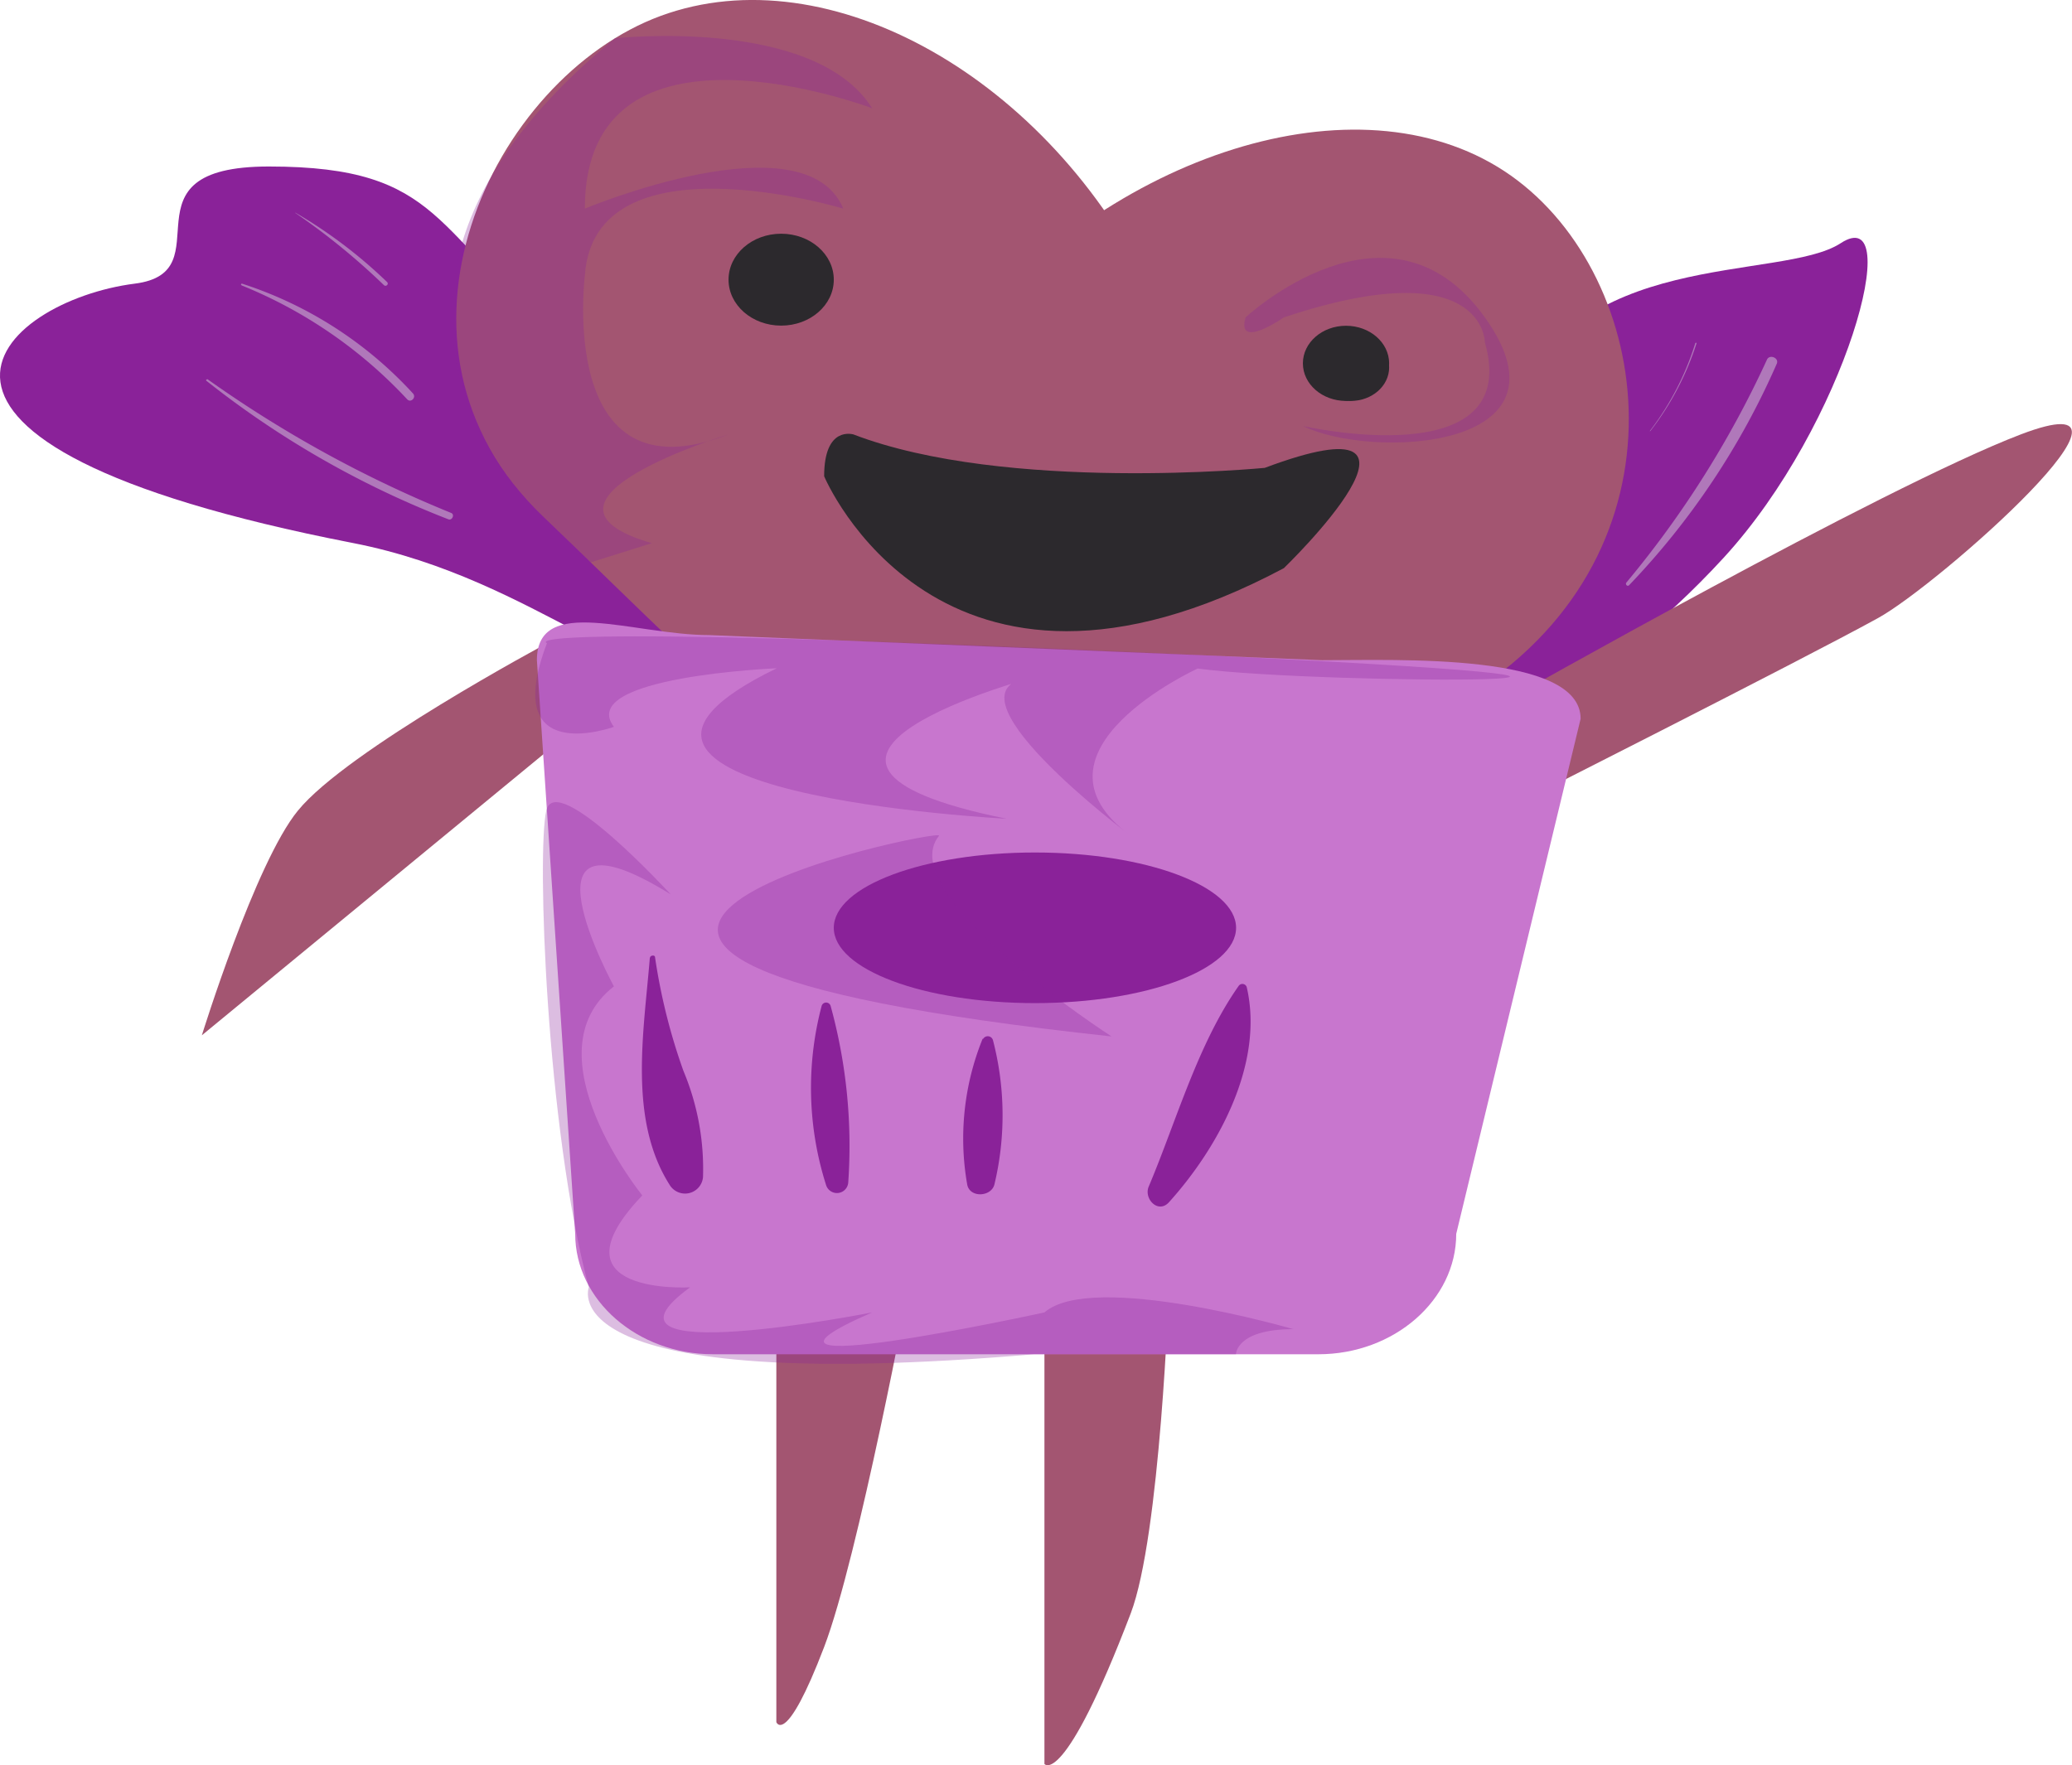 <svg xmlns="http://www.w3.org/2000/svg" viewBox="0 0 146.07 124.47"><defs><style>.cls-1{isolation:isolate;}.cls-2{fill:#a35571;}.cls-3,.cls-6,.cls-7{fill:#8a2299;}.cls-4{fill:#c876ce;}.cls-5{fill:#2c292d;}.cls-6,.cls-7{opacity:0.3;}.cls-7{mix-blend-mode:luminosity;}.cls-8{fill:#b078ba;}</style></defs><title>Asset 51</title><g class="cls-1"><g id="Layer_2" data-name="Layer 2"><g id="Scr5"><path class="cls-2" d="M58.1,116.13c-2.7,7.07-3.37,5.3-3.37,5.3V90.18h9.45S60.5,109.85,58.1,116.13Z"/><path class="cls-2" d="M79.71,113.77c-4.73,12.38-6.08,10.61-6.08,10.61V90.77h8.78S81.8,108.29,79.71,113.77Z"/><path class="cls-3" d="M24.89,38.29C-11.43,31.22.05,21.2,9.5,20c6.43-.81-1.35-8.26,9.45-8.26,12.39,0,11.48,4.72,20.93,12.38,9.83,8,13.51,18.53,9.71,22.11S38,40.84,24.89,38.29Z"/><path class="cls-3" d="M106.76,29C102,43.6,94.44,48.34,98.51,51.19s14.37-2.46,23-11.86,12.88-25.21,8.25-22.18C125.58,19.88,110.55,17.42,106.76,29Z"/><path class="cls-2" d="M38.53,53l-24.3,20S18,60.82,21,57.16c3.45-4.25,17.55-11.79,17.55-11.79Z"/><path class="cls-2" d="M132.36,43.6C127,46.55,106,57.16,106,57.16V49.5s26.75-15.16,36.46-18.87C153.29,26.5,136.66,41.26,132.36,43.6Z"/><path class="cls-2" d="M38.32,36.45C52,49.5,61.15,60.37,73,56s15.56-20.18,8.26-35.34S58.44-3.24,46.58,1.12,25.59,24.33,38.32,36.45Z"/><path class="cls-2" d="M67,24.65c-10.72,13.52-10.83,29.67-.26,36.06s29.87-6.49,38.56-12.9c14.38-10.61,10.83-29.66.25-36.06S77.69,11.13,67,24.65Z"/><path class="cls-4" d="M92.94,95.49H50.27c-5.34,0-9.72-3.82-9.72-8.49l-2.7-40.45c0-4.67,6.81-1.77,12.15-1.77l43.21,1.77c5.34,0,18.22-.54,18.22,4.13L102.66,87C102.66,91.67,98.28,95.49,92.94,95.49Z"/><ellipse class="cls-3" cx="72.96" cy="65.42" rx="14.18" ry="5.31"/><path class="cls-3" d="M45.81,67.55c-.42,5.21-1.53,11.39,1.4,16A1.27,1.27,0,0,0,49.56,83a17.87,17.87,0,0,0-1.38-7.49,41.85,41.85,0,0,1-2-8c0-.21-.34-.14-.35,0Z"/><path class="cls-3" d="M57.92,70.94a22.61,22.61,0,0,0,.32,12.63.8.8,0,0,0,1.56-.21,37.2,37.2,0,0,0-1.24-12.42.33.33,0,0,0-.64,0Z"/><path class="cls-3" d="M69.27,73.25a18.74,18.74,0,0,0-1.09,10.24c.15,1,1.73.92,1.93,0A21,21,0,0,0,70,73.34a.38.38,0,0,0-.69-.09Z"/><path class="cls-3" d="M87.32,69.52c-2.88,4.09-4.4,9.56-6.34,14.15-.36.86.67,1.94,1.43,1.1,3.48-3.86,6.73-9.79,5.48-15.17a.32.32,0,0,0-.57-.08Z"/><ellipse class="cls-5" cx="55.07" cy="19.72" rx="3.71" ry="3.24"/><ellipse class="cls-5" cx="94.89" cy="25.62" rx="3.04" ry="2.65"/><path class="cls-5" d="M58.1,33.58S66.2,53,90.51,40.06c0,0,12.82-12.38-1.35-7.07,0,0-18.23,1.77-29-2.36C60.13,30.63,58.1,30,58.1,33.58Z"/><ellipse class="cls-5" cx="55.07" cy="19.72" rx="3.04" ry="2.65"/><ellipse class="cls-5" cx="95.23" cy="25.91" rx="2.7" ry="2.36"/><path class="cls-6" d="M43.35,2.7S57.43,1.15,61.48,7.63c0,0-20.25-7.66-20.25,7.08,0,0,15.52-6.49,18.22,0,0,0-17.55-5.31-18.22,4.72,0,0-2,15.92,10.12,11.2,0,0-15.52,4.72-5.4,7.67l-4.3,1.35S18.47,23.11,43.35,2.7Z"/><path class="cls-7" d="M87.81,22.38s10.12-9.44,16.87,0-8.1,10-12.82,7.66c0,0,15.52,3.54,12.82-5.9,0,0,0-6.48-14.17-1.76C90.51,22.38,87.13,24.73,87.81,22.38Z"/><path class="cls-6" d="M84.43,47.14S71.61,53,79.71,58.93c0,0-14.18-10.61-6.75-11.2,0,0-22.28,5.9-2,10,0,0-34.43-1.77-16.2-10.61,0,0-14.18.59-11.48,4.13,0,0-8.1,2.95-4.72-5.9,0,0-4.05-1.47,43.88.74S93.21,48.32,84.43,47.14Z"/><path class="cls-6" d="M66.2,58.93c.56-.68-42.52,8.26,12.16,14.15C78.36,73.08,62.83,63.06,66.2,58.93Z"/><path class="cls-6" d="M87.13,95.49s0-1.77,4.05-1.77c0,0-14.17-4.13-17.55-1.18,0,0-24.3,5.31-12.15,0,0,0-20.93,4.13-12.83-1.77,0,0-10.12.59-3.37-6.48,0,0-8.1-10-2-14.74,0,0-7.42-13.57,4-6.49,0,0-8.1-8.84-8.77-5.9s0,22.41,3,33.61c0,0-3,7.67,31.39,4.72Z"/><path class="cls-8" d="M14.55,26.85a65.67,65.67,0,0,0,17.07,9.77c.26.09.45-.34.19-.45a84.67,84.67,0,0,1-17.18-9.43c-.06,0-.14.06-.08.11Z"/><path class="cls-8" d="M17,20.11a32.66,32.66,0,0,1,11.71,8.05c.26.27.65-.14.41-.41A28,28,0,0,0,17.06,20c-.08,0-.11.09,0,.12Z"/><path class="cls-8" d="M20.8,15a48.07,48.07,0,0,1,6.27,5.11c.15.13.36-.08.22-.22A33.68,33.68,0,0,0,20.83,15s0,0,0,0Z"/><path class="cls-8" d="M114.85,41.26a53.55,53.55,0,0,0,10.41-15.62c.17-.4-.5-.68-.69-.29a70.28,70.28,0,0,1-9.91,15.72c-.11.13.07.32.19.19Z"/><path class="cls-8" d="M116.34,30.4a20.08,20.08,0,0,0,3.26-6.19c0-.05-.07-.07-.09,0a19.85,19.85,0,0,1-3.21,6.19s0,.05,0,0Z"/></g></g></g></svg>